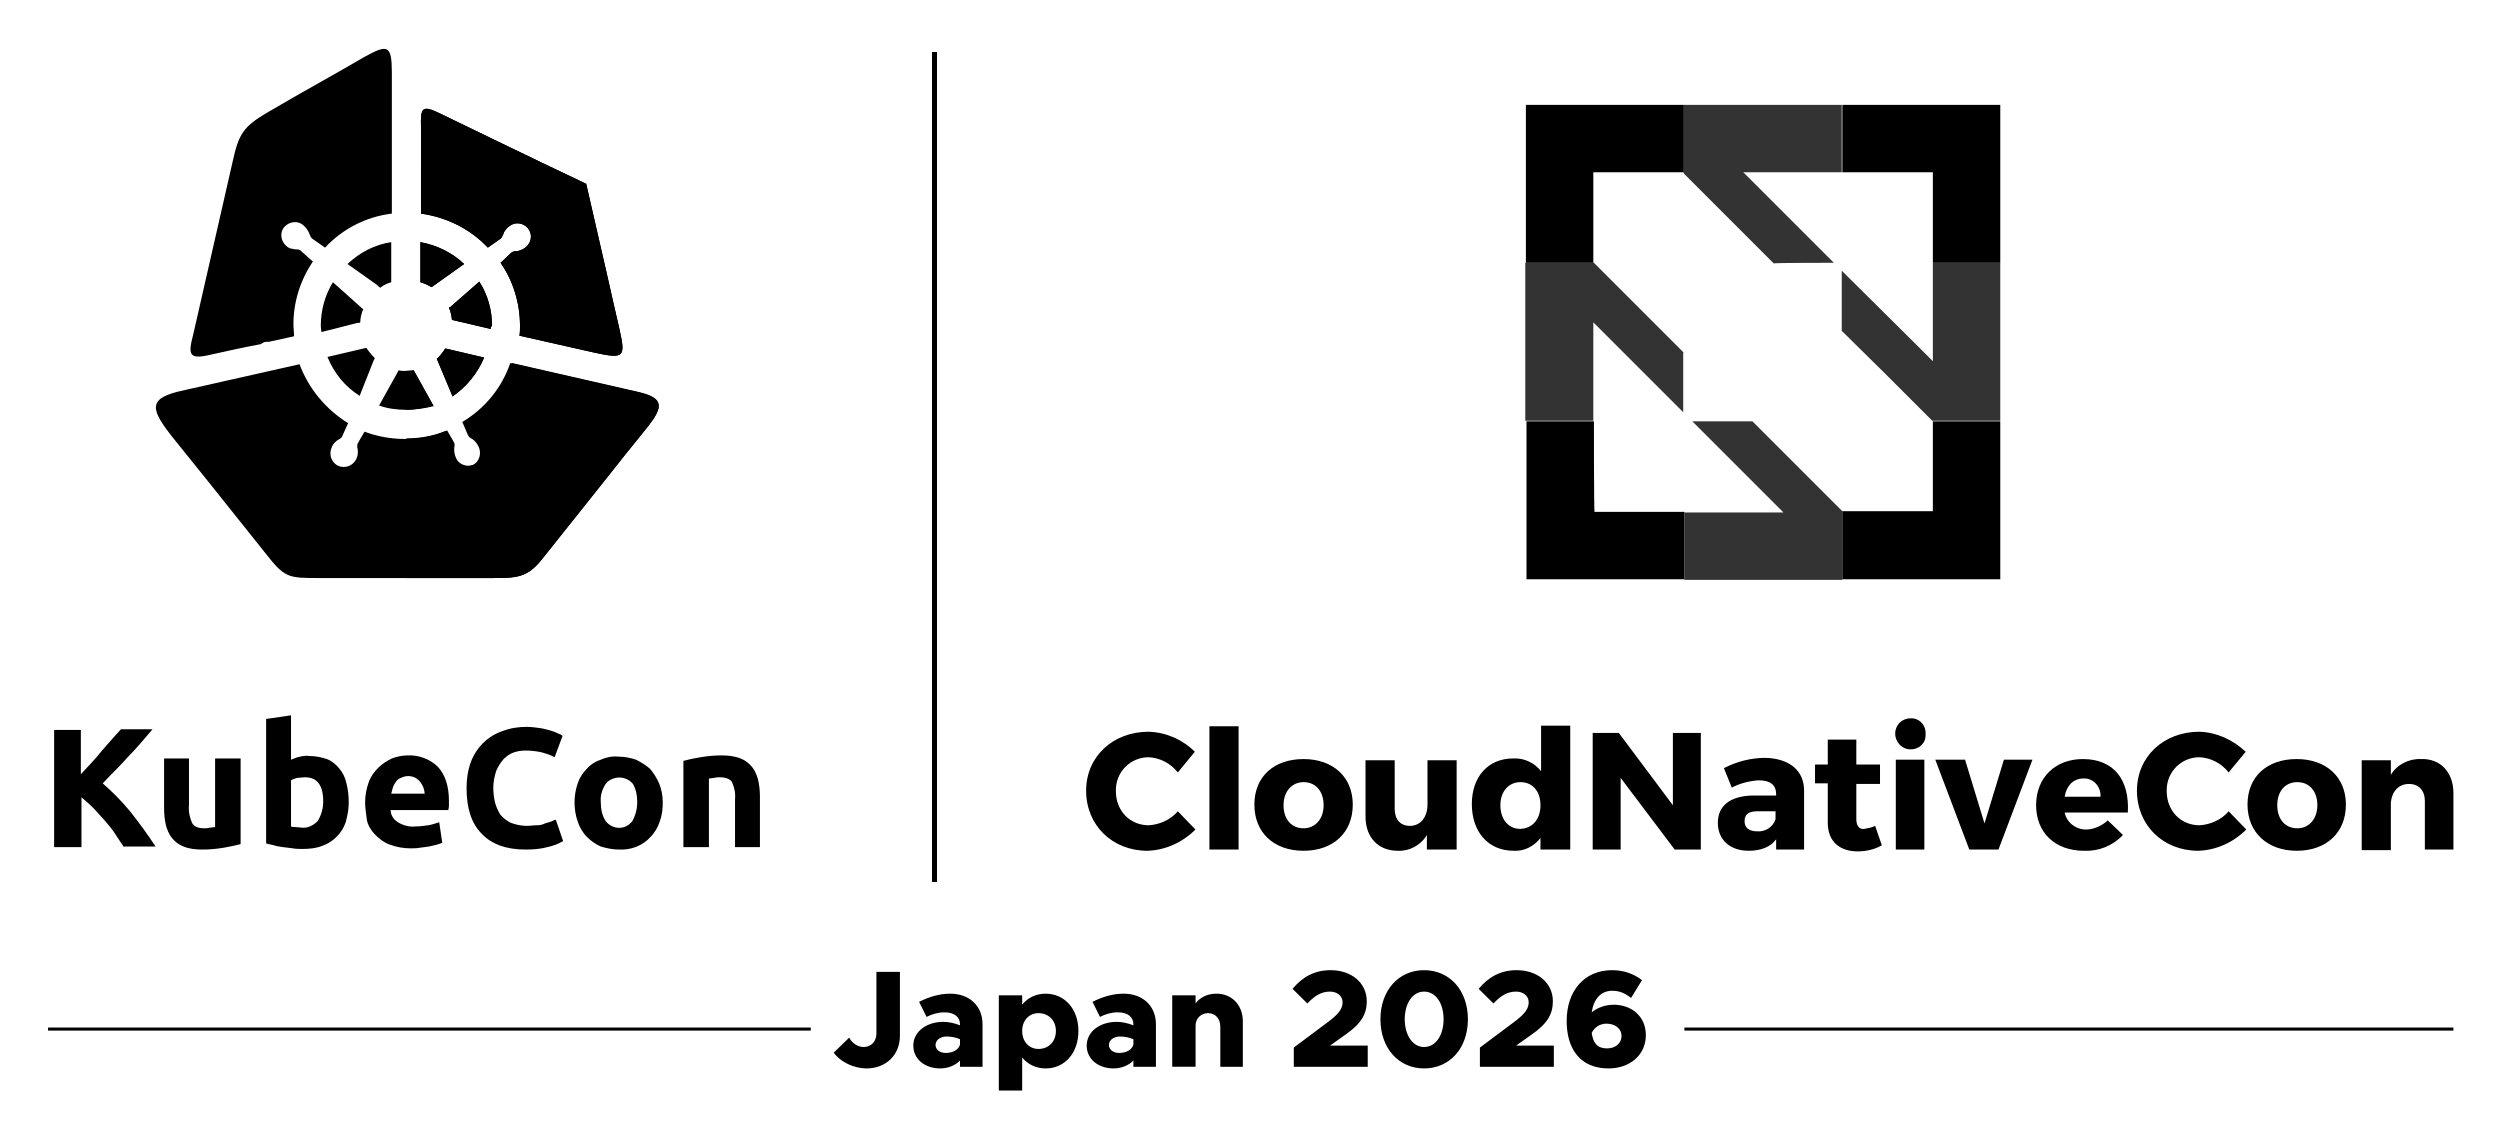 <svg xmlns="http://www.w3.org/2000/svg" role="img" viewBox="-5.91 27.34 411.58 187.33"><title>kcjp26_logo_black.svg</title><defs><clipPath id="clippath"><path d="M147.6 35.905h.7v136.6h-.7z"/></clipPath><style>.cls-1{fill-rule:evenodd}</style></defs><path d="M106.6 152.605c.7-.2 1.6-.4 2.8-.6 1.2-.2 2.3-.3 3.5-.3 1 0 2.1.1 3.1.5.8.3 1.4.8 1.9 1.4.5.6.8 1.4 1 2.1.2.9.3 1.8.3 2.8v8.3h-4.1v-7.9c.1-1-.1-1.9-.5-2.8-.3-.5-1-.8-2-.8-.3 0-.6 0-.9.1-.3 0-.6.1-.9.1v11.3h-4.2v-14.2zm-7.6 6.8c0-1.1-.2-2.1-.7-3-1-1.2-2.7-1.4-4-.5-.2.1-.3.3-.5.5-.6.9-.9 2-.8 3 0 1.1.2 2.2.8 3.1.9 1.2 2.6 1.5 3.8.6.2-.2.5-.4.6-.6.5-.9.8-2.0.8-3.1m4.2 0c0 1.1-.1 2.1-.5 3.2-.3.9-.8 1.8-1.5 2.5-1.3 1.5-3.3 2.2-5.2 2.1-1 0-2-.2-3-.5-.9-.4-1.6-.9-2.3-1.6-.7-.7-1.2-1.6-1.5-2.5-.7-2-.7-4.3 0-6.3.3-.9.8-1.7 1.5-2.4.6-.7 1.4-1.2 2.3-1.5.9-.4 1.9-.6 2.9-.5 1 0 2 .2 2.9.5.8.4 1.6.9 2.3 1.5.6.7 1.1 1.5 1.5 2.4.4 1 .6 2 .6 3.1M80.6 167.205c-3.2 0-5.6-.9-7.2-2.6-1.7-1.7-2.5-4.2-2.5-7.5 0-1.5.2-2.9.7-4.3.9-2.4 2.8-4.3 5.2-5.1 1.3-.5 2.6-.7 4-.7.7 0 1.5.1 2.2.2.7.1 1.3.3 1.7.4.4.1.9.3 1.3.5.3.1.5.2.7.4l-1.3 3.5c-.7-.4-1.4-.6-2.1-.8-.9-.2-1.8-.3-2.7-.3-.7 0-1.3.1-1.9.3s-1.2.6-1.7 1.1c-.5.6-.9 1.2-1.2 1.9-.3.9-.5 1.9-.5 2.8 0 .8.1 1.7.3 2.5.2.7.5 1.4.9 2 .5.6 1.1 1 1.7 1.3.8.3 1.7.5 2.6.5.6 0 1.1-.1 1.7-.1.5 0 .9-.1 1.3-.3.3-.1.7-.2 1-.3s.5-.3.8-.3l1.2 3.5c-.8.5-1.7.8-2.6 1-1.1.3-2.3.4-3.6.4m-16.6-9.2c0-.3-.1-.7-.2-1-.1-.3-.3-.6-.5-.9-.2-.3-.5-.5-.8-.7-.4-.2-.8-.3-1.2-.3s-.8.1-1.2.3c-.3.1-.6.3-.8.6s-.4.6-.5.9c-.1.3-.2.7-.3 1.1l5.5-0zm-9.8 1.5c0-1.2.2-2.3.6-3.4.3-.9.9-1.7 1.6-2.4.6-.6 1.4-1.1 2.2-1.5.8-.3 1.7-.5 2.6-.5 1.8-.1 3.7.6 5 1.9 1.2 1.3 1.8 3.2 1.8 5.6v.8c0 .3-.1.5-.1.7h-9.5c0 .8.5 1.6 1.2 2 .8.5 1.8.8 2.8.7.7 0 1.5-.1 2.2-.2.6-.1 1.2-.3 1.8-.5l.5 3.4-.9.3c-.4.1-.8.2-1.3.3s-.9.1-1.5.2c-.5.1-1 .1-1.5.1-1.2 0-2.3-.2-3.4-.6-.9-.3-1.7-.9-2.4-1.6-.7-.7-1.2-1.5-1.4-2.4-.1-.9-.3-1.9-.3-2.9m-2.7 0c0 1.1-.2 2.1-.5 3.2-.3.9-.8 1.7-1.5 2.4s-1.5 1.2-2.4 1.5c-1 .4-2.1.5-3.2.5-.5 0-1.1 0-1.6-.1l-1.6-.2c-.5-.1-1-.1-1.5-.3-.5-.1-.9-.2-1.3-.3v-20.5l4.1-.6v7.3c.5-.2 1-.4 1.5-.5s1.1-.2 1.6-.1c.9 0 1.9.2 2.8.5.8.3 1.5.9 2 1.5.6.7 1 1.5 1.2 2.4.3 1.1.4 2.2.4 3.3m-4.2-.2c0-2.7-1-4-3-4-.4 0-.9.1-1.3.1-.3.1-.7.2-1 .4v7.6c.3.1.5.1.8.1s.7.1 1 .1c1 .1 1.9-.4 2.6-1.1.6-1.0.9-2.1.9-3.2m-13.6 7c-.7.2-1.6.4-2.8.6-1.2.2-2.3.3-3.5.3-1.1 0-2.1-.1-3.1-.5-.8-.3-1.4-.8-1.9-1.4-.5-.6-.8-1.4-1-2.1-.2-.9-.3-1.8-.3-2.8v-8.2h4.1v7.7c-.1 1 .1 2 .5 2.9.3.6 1 .9 2 .9.3 0 .6 0 .9-.1.3 0 .6-.1.9-.1v-11.3h4.2v14.1zm-19.2.5c-.4-.6-.9-1.3-1.4-2.1s-1.1-1.5-1.7-2.2c-.6-.7-1.3-1.4-1.9-2.1-.6-.6-1.3-1.2-2-1.8v8.2H3v-19.3h4.4v7.3c1.1-1.2 2.3-2.4 3.4-3.8 1.1-1.3 2.2-2.5 3.2-3.6h5.2c-1.3 1.5-2.6 3.1-4 4.5-1.3 1.5-2.8 2.9-4.2 4.4 1.6 1.4 3.1 2.9 4.5 4.6 1.5 1.9 2.9 3.8 4.2 5.8h-5.2v.1z"/><path d="M49.4 81.405l-2.4.6c0-.3-.1-.7-.1-1 0-2.6.7-5.1 2-7.2l4.7 4.2c.1.1.2.2.3.2-.3.7-.5 1.5-.5 2.2-.1.1-.3.1-.5.1l-3.5.9zm9.1-14.2v6.6c-.7.2-1.3.5-1.8.9-.2-.1-.4-.3-.6-.5l-4.8-3.4c2-1.9 4.5-3.2 7.2-3.6M25.9 82.405c2.3-10 4.2-18.5 6.5-28.5 1-4.5 1.7-5.7 5.8-8.1 5.6-3.3 9.9-5.6 15.9-9.1 3.8-2.1 4.5-2 4.5 2.6v23.2c-4.2.5-8.1 2.5-11 5.6l-2-1.4c-.2-.1-.4-.4-.5-.7-.2-.6-.6-1.2-1.1-1.6-.9-.8-2.3-.6-3.1.3s-.6 2.3.3 3.1c.3.3.7.5 1.1.5.3.1.5.1.8.1.2 0 .4.1.6.3l1.9 1.7c-2.1 3.1-3.2 6.7-3.2 10.3 0 .7.1 1.3.1 2l-4.1.9c-.3 0-.6 0-.9.1l-.5.3c-2.7.5-5.4 1.1-8.1 1.7-3.7.9-3.9.1-3-3.3m37.4-8.6v-6.6c2.7.5 5.2 1.7 7.2 3.6l-5.2 3.7q-.1.1-.2.1c-.5-.3-1.1-.6-1.8-.8m11.6 7.7l-6.4-1.5c-.1-.7-.2-1.4-.5-2q.1-.1.2-.1l4.8-4.2c1.4 2.2 2.1 4.7 2.1 7.3-.2.1-.3.3-.2.5M66.5 46.005c3.5 1.7 6 2.9 9.5 4.6 4.8 2.3 9.7 4.7 14.6 7 1.2 5.2 2.4 10.5 3.6 15.7.7 3.2 1.1 4.8 1.8 7.9 1.1 4.9 1 5.3-4 4.2l-12.4-2.8c.1-.5.1-1.1.1-1.6 0-3.7-1.1-7.4-3.2-10.4l1.7-1.6c.2-.2.5-.3.7-.3.7 0 1.3-.3 1.8-.7.9-.8 1.1-2.1.3-3.1-.8-.9-2.1-1.1-3.1-.3-.3.2-.6.6-.8.9-.1.3-.2.5-.3.7-.1.2-.2.4-.4.5l-2 1.4c-2.9-3.1-6.8-5-11-5.6V48.305c-.1-3.3.2-3.7 3.1-2.3M62.2 88.305c-.4.1-.8.1-1.3.1-.4 0-.8 0-1.2-.1l-.2.4-3 5.4c1.4.5 2.9.7 4.4.7s3-.3 4.5-.7l-3-5.4c0-.1-.1-.2-.2-.4m5.2-3.6l6.4 1.5c-1.1 2.6-2.9 4.8-5.2 6.4l-2.6-6.2c.6-.5 1-1.1 1.4-1.7M48 86.105l6.4-1.5c.4.6.9 1.2 1.4 1.7l-.2.4-2.3 5.8c-2.4-1.5-4.2-3.7-5.3-6.4m52.8 11.4c-3.1 3.8-4.5 5.6-7.6 9.5-3.5 4.4-6.3 7.9-9.8 12.3-2.5 3.2-4.3 3.2-8.4 3.2H46.8c-5.4 0-5.8 0-9.1-4.2-3.3-4.1-5.8-7.3-9.1-11.4-2.6-3.2-3.2-4-5.8-7.2-4-5-4.6-6.8 1.5-8.1l19.1-4.3c1.5 4 4.3 7.4 8 9.7l-.9 2c-.1.3-.3.5-.5.6-.6.3-1.1.8-1.3 1.4-.5 1.1-.1 2.4 1 3 1.1.5 2.4.1 3-1 .2-.4.3-.8.3-1.2 0-.3 0-.5-.1-.8 0-.2 0-.5.1-.7l1.1-1.9c2.1.8 4.4 1.2 6.6 1.2 2.3 0 4.6-.4 6.7-1.3l1.1 1.9c.1.2.2.5.1.8-.1.6 0 1.3.3 1.9.5 1.1 1.9 1.5 3 1s1.5-1.9 1-3c-.2-.4-.4-.7-.7-1-.2-.2-.4-.3-.7-.5-.2-.1-.3-.3-.4-.5l-.9-2.1c3.7-2.2 6.5-5.6 7.9-9.7l21 4.8c4.4 1 4.1 2.5 1.7 5.6" class="cls-1"/><path d="M63.3 73.805v-6.6c2.7.5 5.2 1.7 7.2 3.6l-5.2 3.7q-.1.1-.2.1c-.5-.3-1.1-.6-1.8-.8m11.6 7.7l-6.4-1.5c-.1-.7-.2-1.4-.5-2q.1-.1.2-.1l4.8-4.2c1.4 2.2 2.1 4.7 2.1 7.3-.2.1-.3.3-.2.5M66.5 46.005c3.5 1.7 6 2.9 9.5 4.6 4.8 2.3 9.7 4.7 14.6 7 1.2 5.2 2.4 10.5 3.6 15.7.7 3.2 1.1 4.8 1.8 7.9 1.1 4.9 1 5.3-4 4.2l-12.4-2.8c.1-.5.1-1.1.1-1.6 0-3.7-1.1-7.4-3.2-10.4l1.7-1.6c.2-.2.5-.3.7-.3.7 0 1.3-.3 1.8-.7.9-.8 1.1-2.1.3-3.1-.8-.9-2.1-1.1-3.1-.3-.3.2-.6.6-.8.9-.1.3-.2.5-.3.7-.1.2-.2.4-.4.5l-2 1.4c-2.9-3.1-6.8-5-11-5.6V48.305c-.1-3.3.2-3.7 3.1-2.3M67.4 84.705l6.4 1.5c-1.1 2.6-2.9 4.8-5.2 6.4l-2.6-6.2c.6-.5 1-1.1 1.4-1.7M60.9 94.805v-6.4c.4 0 .9-.1 1.3-.1.1.2.2.3.3.5l3 5.4c-1.6.4-3.1.6-4.6.6m39.9 2.7c-3.1 3.8-4.5 5.6-7.6 9.5-3.5 4.4-6.3 7.9-9.8 12.3-2.5 3.2-4.3 3.2-8.4 3.2H61v-23c2.3 0 4.6-.4 6.7-1.3l1.1 1.9c.1.2.2.5.1.8-.1.6 0 1.3.3 1.9.5 1.1 1.9 1.5 3 1s1.5-1.9 1-2.9c-.2-.4-.4-.7-.7-1-.2-.2-.4-.3-.7-.5-.2-.1-.3-.3-.4-.5l-.9-2.1c3.7-2.2 6.5-5.6 7.9-9.7l21 4.8c4.1 1 3.8 2.5 1.4 5.6" class="cls-1"/><path d="M256.5 96.705h-11.1v26h26v-11.1H256.6c-.1 0-.1-14.9-.1-14.9zm55.8 0v14.8H297.5l-.1-.1v11.3h26v-26h-11.1zM245.3 70.605h11.2l-.1-.1v-14.8h14.8l.1.1v-11.2h-26l0 26zm52.1-26v11.1h14.9v14.9h11.1v-26h-26z"/><path d="M296 70.605l-14.9-14.9h16.2v-11.1h-26v11.3l14.8 14.8c.1-.1 9.9-.1 9.9-.1zm-13.4 26.1h-9.9l12.4 12.4 2.6 2.6h-16.3v11.1h26v-11.3l-7.4-7.4-7.4-7.4zm29.7-26.1v16.2l-2.6-2.6-12.4-12.3v9.9l7.5 7.4 7.4 7.4h11.2v-26h-11.1zm-41 14.8l-14.8-14.8h-11.3v26h11.2v-16.2l14.8 14.8v-9.8H271.3z" opacity=".8"/><path d="M190.8 151.105l-2.8 3.4c-1.2-1.5-2.9-2.4-4.8-2.5-3 0-5.4 2.4-5.4 5.4v.2c0 3.2 2.3 5.6 5.4 5.6 1.8-.1 3.6-.9 4.8-2.3l2.9 3c-2.1 2.1-4.9 3.4-7.9 3.5-5.8 0-10.1-4.2-10.1-9.9 0-5.6 4.4-9.7 10.3-9.7 2.9.1 5.6 1.3 7.6 3.3zm2.4 16.1v-20.3h4.8v20.3h-4.8zm23.6-7.4c0 4.6-3.2 7.6-8.1 7.6s-8.1-3-8.1-7.6 3.2-7.5 8.1-7.5 8.1 3 8.1 7.5zm-11.4.1c0 2.3 1.3 3.8 3.3 3.8 1.9 0 3.3-1.5 3.3-3.8s-1.3-3.8-3.3-3.8c-1.9 0-3.3 1.5-3.3 3.8zm28.4 7.3H229v-2.4c-1 1.7-2.9 2.7-4.8 2.6-3.2 0-5.3-2.2-5.3-5.6v-9.3h4.8v8c0 1.7.9 2.8 2.5 2.8 1.8 0 2.9-1.5 2.9-3.5v-7.3h4.8v14.7H233.8zm18.7 0h-4.8v-1.9c-1.1 1.4-2.7 2.2-4.4 2.1-4.2 0-6.9-3.1-6.9-7.7 0-4.5 2.7-7.5 6.8-7.5 1.8-.1 3.5.7 4.6 2.1v-7.5h4.8v20.4h-.1zm-4.8-7.3c0-2.3-1.3-3.8-3.3-3.8-1.9 0-3.3 1.5-3.3 3.8s1.3 3.9 3.3 3.9c2-.1 3.3-1.6 3.3-3.9zm22.1 7.3l-8.9-11.8v11.8h-4.6v-19.2h4.3l8.9 11.9v-11.9h4.6v19.2h-4.3zm21.3-9.7v9.7H286.5v-1.7c-.9 1.3-2.6 1.9-4.5 1.9-3.2 0-5.1-1.9-5.1-4.6 0-2.8 2-4.4 5.7-4.5h3.9v-.2c0-1.5-.9-2.3-2.9-2.3-1.5.1-3.1.5-4.4 1.2l-1.3-3.2c2.1-1.1 4.5-1.7 6.8-1.7 4 .1 6.4 2.1 6.4 5.4zm-4.7 4.7v-1.3h-3c-1.4 0-2.1.5-2.1 1.6s.7 1.7 2.1 1.7c1.3.1 2.6-.7 3-2zm17.5 4.3c-1.2.7-2.6 1-4 1-2.9 0-4.9-1.6-4.9-4.7v-6.5h-2.1v-3.1H295v-4.1h4.7v4.1H303.6v3.2h-3.9v5.8c0 1.1.5 1.7 1.3 1.6.6-.1 1.2-.2 1.8-.5L303.9 166.505zm7.2-18.3c.1 1.4-1 2.5-2.4 2.5h-.1c-1.4 0-2.5-1.2-2.5-2.6s1.1-2.5 2.5-2.5c1.3-.1 2.4.9 2.5 2.2v.4zm-4.9 19v-14.8h4.7v14.8h-4.7zm12.1 0l-5.6-14.8h4.9l3.2 10.5 3.2-10.5H328.7l-5.6 14.8h-4.8zm26.1-6.1H334c.3 1.6 1.8 2.8 3.5 2.8 1.3 0 2.6-.6 3.6-1.5l2.5 2.4c-1.7 1.8-4 2.7-6.4 2.6-4.8 0-7.9-3-7.9-7.5 0-4.6 3.2-7.6 7.7-7.6 5.1 0 7.7 3.4 7.4 8.8zm-4.5-2.6c.1-1.5-1-2.9-2.5-3H337.1c-1.7 0-2.8 1.2-3.1 3h5.9zm23.9-7.4L361 154.505c-1.2-1.5-2.9-2.4-4.8-2.5-3 0-5.4 2.4-5.4 5.4v.2c0 3.2 2.3 5.6 5.4 5.6 1.8-.1 3.6-.9 4.8-2.3l2.9 3c-2.1 2.1-4.9 3.4-7.9 3.5-5.8 0-10.1-4.2-10.1-9.9 0-5.6 4.4-9.7 10.3-9.7 2.8.1 5.5 1.3 7.6 3.3zm16.5 8.7c0 4.6-3.2 7.6-8.1 7.6-4.8 0-8.1-3-8.1-7.6s3.2-7.5 8.1-7.5 8.1 3 8.1 7.5zM369 159.905c0 2.3 1.3 3.8 3.3 3.8 1.9 0 3.3-1.5 3.3-3.8s-1.3-3.8-3.3-3.8-3.3 1.5-3.3 3.8zm29-2v9.3h-4.7v-8c0-1.7-1-2.8-2.6-2.8-1.7 0-2.8 1.2-3 3v7.9h-4.8v-14.8h4.8v2.4c1-1.7 3-2.7 5-2.6C395.8 152.205 398 154.405 398 157.905z"/><path d="M147.6 35.905h.7v136.6h-.7V35.905z" id="b"/><path d="M147.6 35.905h.7v136.6h-.7V35.905z"/><path d="M147.6 35.905h.7v136.6h-.7V35.905z"/><path id="SVGID" d="M147.6 35.905h.7v136.6h-.7z"/><path d="M147.6 35.905h.7v136.6h-.7z"/><g clip-path="url(#clippath)"><path d="M147.6 35.905h.7v136.6h-.7V35.905z"/></g><path d="M271.4 196.505H398v.5H271.4v-.5zM2 196.505h125.567v.5H2v-.5zm129.346 4.139l2.548-2.479c.455.91 1.434 1.547 2.366 1.547 1.229 0 2.116-.91 2.116-2.207v-10.17h3.868v10.534c0 3.14-2.275 5.369-5.505 5.369-2.07 0-4.3-1.069-5.392-2.594zm24.5-4.664v6.984h-3.708v-1.024c-.819.842-2.047 1.297-3.253 1.297-2.525 0-4.437-1.524-4.437-3.754 0-2.298 2.162-3.913 4.937-3.913.865 0 1.843.205 2.753.569v-.159c0-1.138-.842-1.979-2.571-1.979-1.046 0-2.025.296-2.935.751l-1.229-2.48c1.638-.819 3.322-1.342 5.142-1.342 3.026 0 5.301 1.911 5.301 5.051zm-3.708 3.276v-.819c-.637-.296-1.411-.455-2.207-.455-1.024 0-1.82.591-1.82 1.388s.728 1.32 1.684 1.32c1.16 0 2.184-.546 2.343-1.434zm19.495-2.184c0 3.618-2.252 6.166-5.392 6.166-1.593 0-2.935-.66-3.868-1.797v5.438h-3.845v-15.675h3.845v1.524c.933-1.138 2.275-1.797 3.868-1.797 3.14 0 5.392 2.548 5.392 6.143zm-3.708 0c0-1.706-1.183-2.935-2.867-2.935-1.57 0-2.685 1.229-2.685 2.935 0 1.729 1.115 2.958 2.685 2.958 1.684 0 2.867-1.229 2.867-2.958zm16.468-1.092v6.984h-3.708v-1.024c-.819.842-2.047 1.297-3.253 1.297-2.525 0-4.437-1.524-4.437-3.754 0-2.298 2.162-3.913 4.937-3.913.865 0 1.843.205 2.753.569v-.159c0-1.138-.842-1.979-2.571-1.979-1.046 0-2.025.296-2.935.751l-1.229-2.48c1.638-.819 3.322-1.342 5.142-1.342 3.026 0 5.301 1.911 5.301 5.051zm-3.708 3.276v-.819c-.637-.296-1.411-.455-2.207-.455-1.024 0-1.82.591-1.82 1.388s.728 1.32 1.684 1.32c1.16 0 2.184-.546 2.343-1.434zm18.016-3.776v7.485h-3.708v-6.621c0-1.297-.819-2.207-2.002-2.207s-2.07.887-2.07 2.047v6.78h-3.845v-11.762h3.845v1.319c.728-.978 1.957-1.592 3.436-1.592 2.548 0 4.345 1.888 4.345 4.55zm8.391 4.322l5.778-4.322c1.752-1.32 2.252-2.184 2.252-3.14 0-1.069-.933-1.752-2.07-1.752-1.456 0-2.548.705-3.731 1.957l-2.435-2.412c1.661-2.002 3.686-3.071 6.256-3.071 3.504 0 5.961 2.139 5.961 5.119 0 2.07-.865 3.686-3.595 5.551l-2.457 1.752h6.211v3.481h-12.171v-3.163zm14.262-4.664c0-4.732 2.98-8.077 7.189-8.077 4.231 0 7.212 3.344 7.212 8.077 0 4.755-2.98 8.099-7.212 8.099-4.209 0-7.189-3.344-7.189-8.099zm10.397 0c0-2.662-1.319-4.55-3.208-4.55-1.866 0-3.185 1.888-3.185 4.55 0 2.662 1.319 4.573 3.185 4.573 1.888 0 3.208-1.911 3.208-4.573zm5.98 4.664l5.778-4.322c1.752-1.32 2.252-2.184 2.252-3.14 0-1.069-.933-1.752-2.07-1.752-1.456 0-2.548.705-3.731 1.957l-2.435-2.412c1.661-2.002 3.686-3.071 6.256-3.071 3.504 0 5.961 2.139 5.961 5.119 0 2.07-.865 3.686-3.595 5.551l-2.457 1.752h6.211v3.481H237.729v-3.163zm27.32-2.047c0 3.299-2.662 5.483-6.143 5.483-4.664 0-6.894-3.208-6.894-7.804 0-4.959 2.889-8.372 7.485-8.372 1.957 0 3.572.614 4.914 1.638l-1.797 2.935c-.956-.75-1.843-1.183-3.094-1.183-1.866 0-3.049 1.32-3.39 3.549.933-.773 2.275-1.251 3.64-1.251 2.89 0 5.278 1.889 5.278 5.005zm-4.004.159c0-1.297-1.137-2.047-2.479-2.047-1.069 0-1.979.591-2.435 1.524.25 1.706.956 2.548 2.525 2.548 1.456 0 2.389-.91 2.389-2.025z"/></svg>